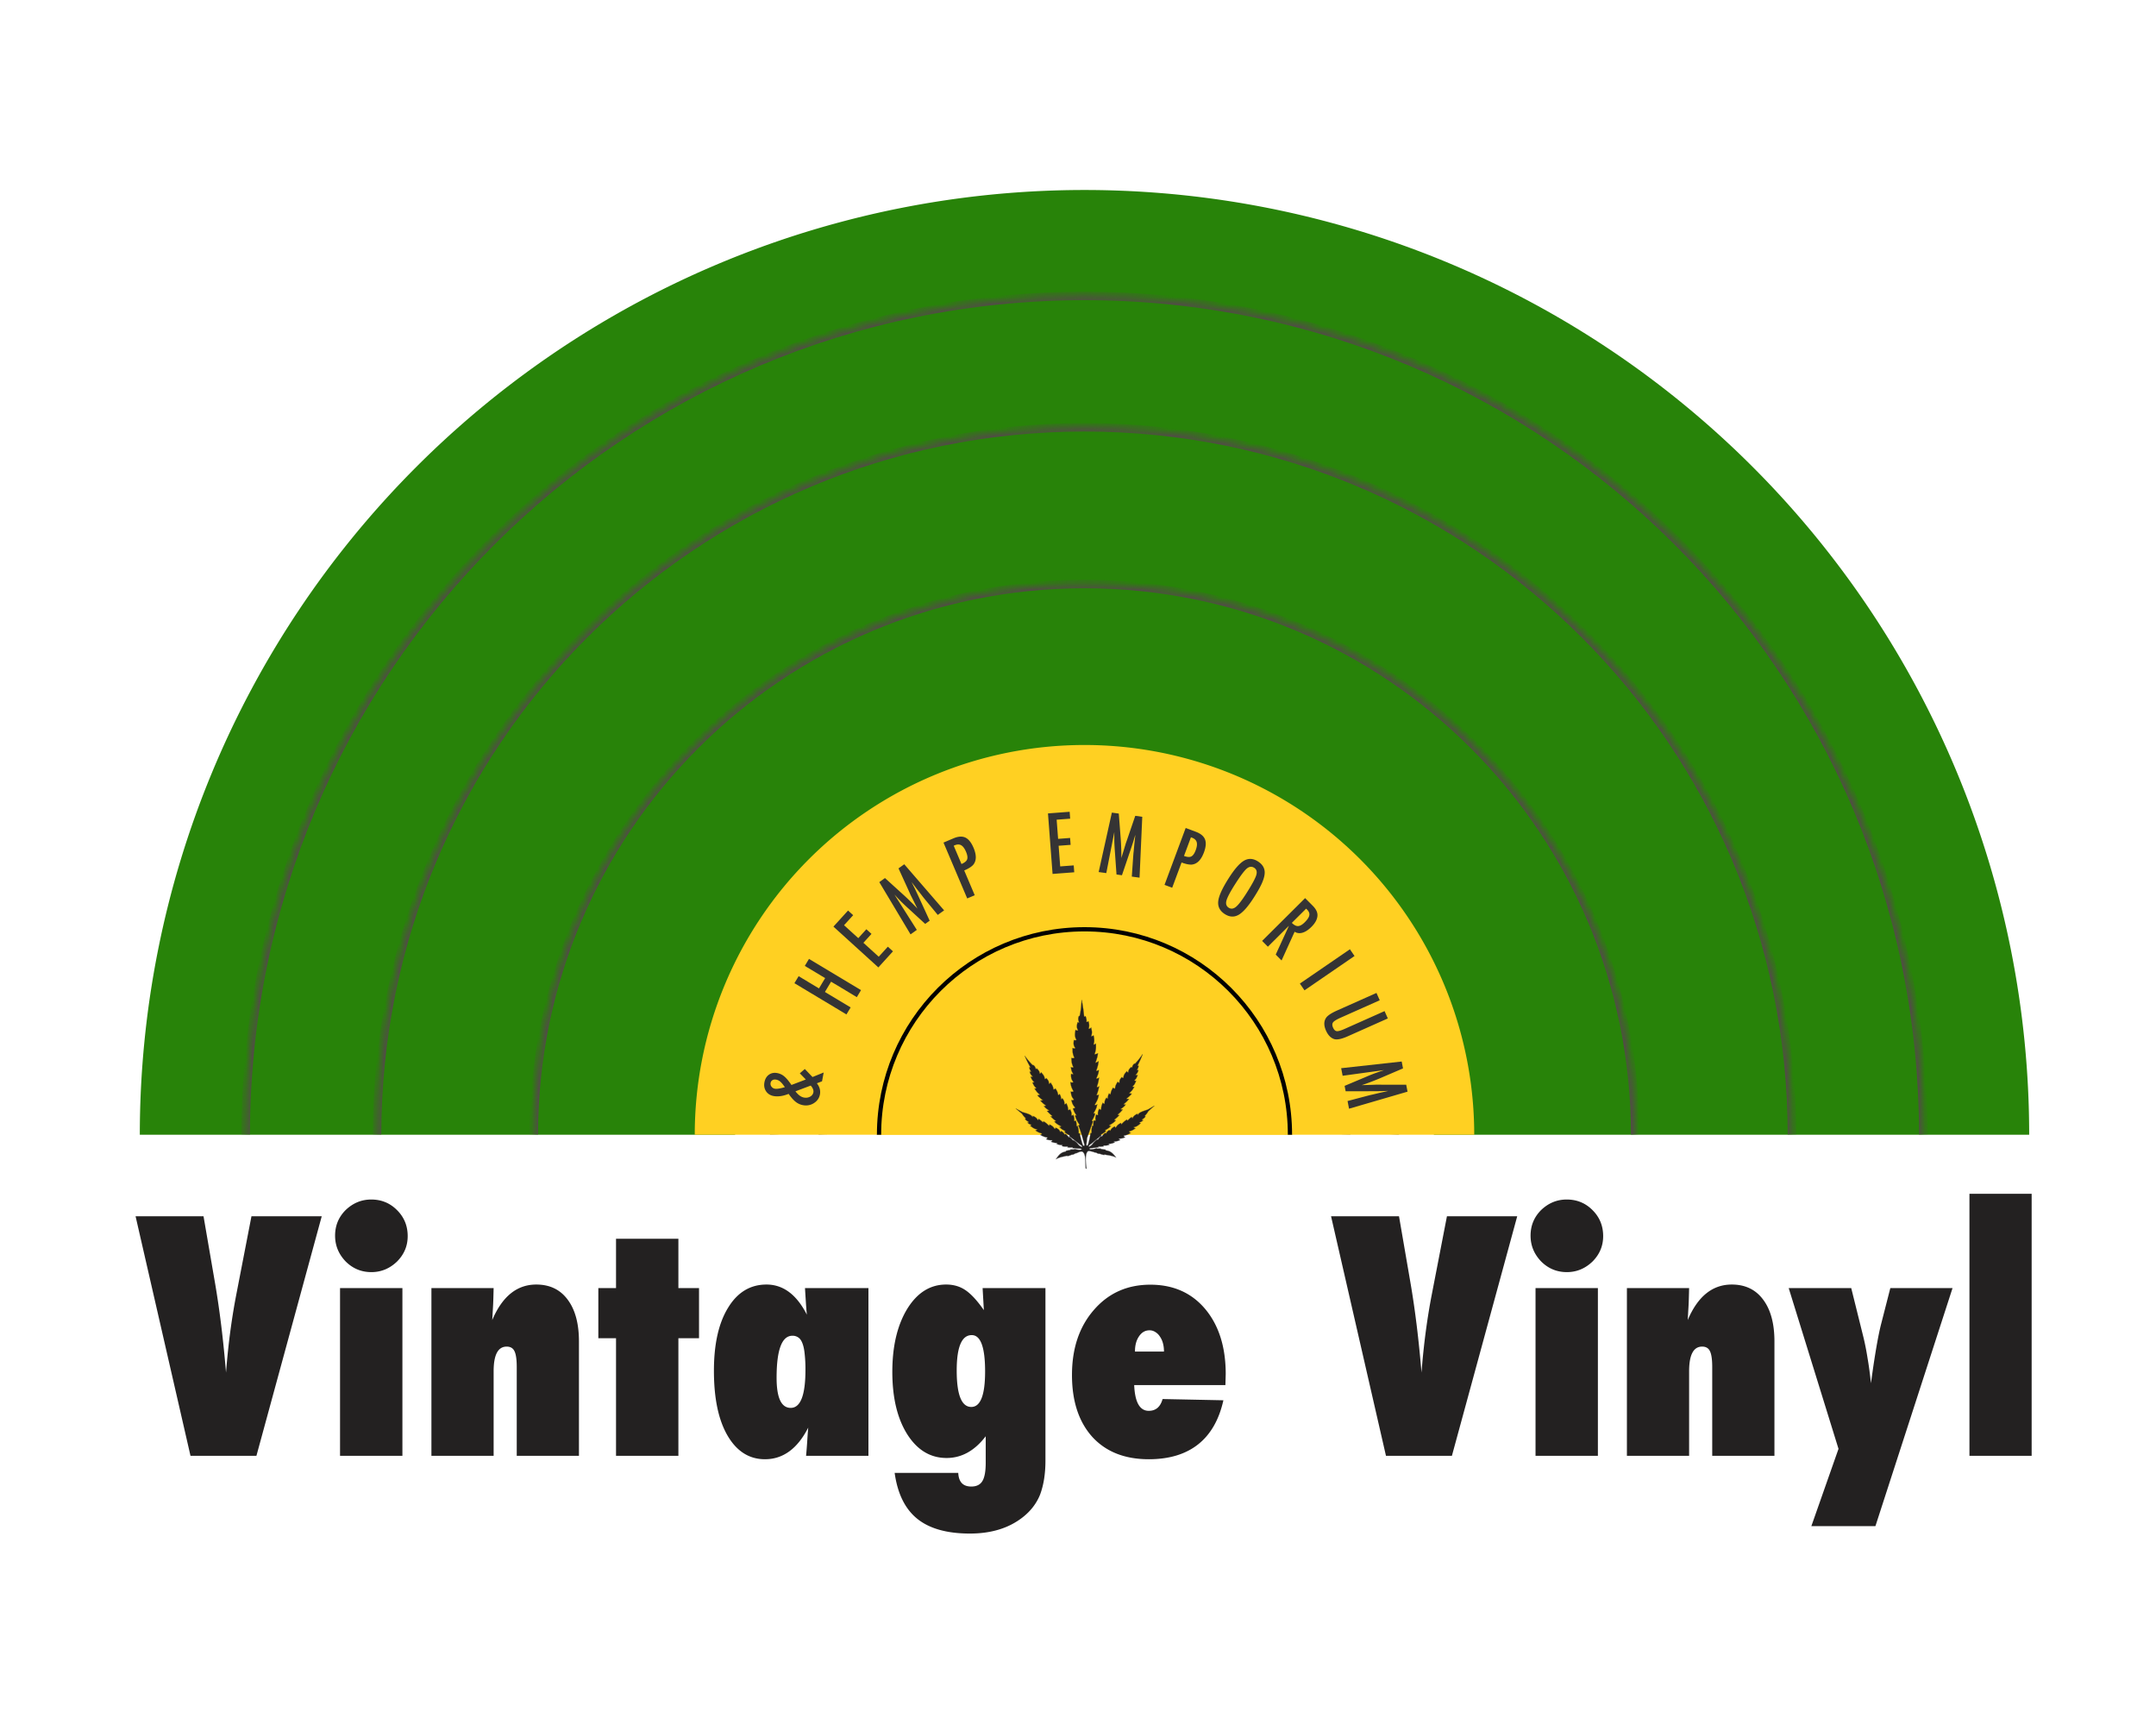 <svg xmlns="http://www.w3.org/2000/svg" width="294" height="236" fill="none"><g clip-path="url(#a)"><path fill="#288309" d="M276.706 154.726a128.814 128.814 0 0 0-37.73-91.09 128.824 128.824 0 0 0-182.18 0 128.82 128.82 0 0 0-37.73 91.09h81.176a47.649 47.649 0 0 1 29.411-44.017 47.653 47.653 0 0 1 51.922 10.328 47.65 47.65 0 0 1 13.954 33.689h81.177z"/><mask id="b" fill="#fff"><path d="M262.264 154.726c0 63.17-51.209 114.379-114.378 114.379-63.17 0-114.38-51.209-114.38-114.379s51.21-114.379 114.38-114.379c63.169 0 114.378 51.21 114.378 114.379zm-156.681 0c0 23.363 18.94 42.303 42.303 42.303 23.363 0 42.302-18.94 42.302-42.303 0-23.363-18.939-42.302-42.302-42.302s-42.303 18.939-42.303 42.302z"/></mask><path stroke="#544949" stroke-width="1.155" d="M262.264 154.726c0 63.17-51.209 114.379-114.378 114.379-63.17 0-114.38-51.209-114.38-114.379s51.21-114.379 114.38-114.379c63.169 0 114.378 51.21 114.378 114.379zm-156.681 0c0 23.363 18.94 42.303 42.303 42.303 23.363 0 42.302-18.94 42.302-42.303 0-23.363-18.939-42.302-42.302-42.302s-42.303 18.939-42.303 42.302z" mask="url(#b)"/><mask id="c" fill="#fff"><path d="M244.357 154.726c0 53.28-43.192 96.471-96.471 96.471-53.28 0-96.471-43.191-96.471-96.471 0-53.279 43.191-96.47 96.471-96.47 53.279 0 96.471 43.191 96.471 96.47zm-132.151 0c0 19.705 15.975 35.679 35.68 35.679s35.679-15.974 35.679-35.679c0-19.705-15.974-35.679-35.679-35.679-19.705 0-35.68 15.974-35.68 35.679z"/></mask><path stroke="#544949" stroke-width="1.155" d="M244.357 154.726c0 53.28-43.192 96.471-96.471 96.471-53.28 0-96.471-43.191-96.471-96.471 0-53.279 43.191-96.47 96.471-96.47 53.279 0 96.471 43.191 96.471 96.47zm-132.151 0c0 19.705 15.975 35.679 35.68 35.679s35.679-15.974 35.679-35.679c0-19.705-15.974-35.679-35.679-35.679-19.705 0-35.68 15.974-35.68 35.679z" mask="url(#c)"/><mask id="d" fill="#fff"><path d="M222.983 154.726c0 41.475-33.622 75.098-75.097 75.098-41.475 0-75.097-33.623-75.097-75.098s33.622-75.097 75.097-75.097c41.475 0 75.097 33.622 75.097 75.097zm-102.872 0c0 15.34 12.435 27.775 27.775 27.775 15.339 0 27.774-12.435 27.774-27.775 0-15.339-12.435-27.774-27.774-27.774-15.34 0-27.775 12.435-27.775 27.774z"/></mask><path stroke="#544949" stroke-width="1.155" d="M222.983 154.726c0 41.475-33.622 75.098-75.097 75.098-41.475 0-75.097-33.623-75.097-75.098s33.622-75.097 75.097-75.097c41.475 0 75.097 33.622 75.097 75.097zm-102.872 0c0 15.34 12.435 27.775 27.775 27.775 15.339 0 27.774-12.435 27.774-27.775 0-15.339-12.435-27.774-27.774-27.774-15.34 0-27.775 12.435-27.775 27.774z" mask="url(#d)"/><path fill="#FFD022" d="M201.031 154.726a53.142 53.142 0 0 0-53.145-53.145 53.146 53.146 0 0 0-53.146 53.145h106.291z"/><circle cx="147.886" cy="154.726" r="28.017" fill="#FFD022" stroke="#000" stroke-width=".578"/><path fill="#353434" d="m109.065 146.35.683-.592 1.049 1.095 1.522-.615-.224 1.201-.704.266c.378.485.518.993.419 1.523-.092.496-.366.89-.82 1.183a2.03 2.03 0 0 1-1.497.277 2.238 2.238 0 0 1-.985-.446c-.295-.229-.618-.593-.969-1.091-.769.307-1.454.405-2.055.293-.446-.083-.787-.3-1.024-.649-.232-.352-.305-.759-.22-1.219.087-.463.29-.809.608-1.037.323-.23.701-.305 1.133-.225.368.069.686.218.952.445.133.109.283.26.45.455.164.194.344.435.541.722l1.96-.746-.819-.84zm-2.036 1.883c-.13-.181-.245-.333-.345-.457a2.525 2.525 0 0 0-.278-.292 1.165 1.165 0 0 0-.565-.274c-.2-.038-.368-.014-.504.069a.54.54 0 0 0-.257.383.62.62 0 0 0 .125.503.707.707 0 0 0 .454.281c.271.051.727-.021 1.37-.213zm1.442.569c.374.491.757.773 1.151.847.316.059.598.019.845-.121.252-.138.401-.334.448-.587.052-.281-.068-.588-.362-.923l-2.082.784zm-.141-14.743.574-.956 2.775 1.666.841-1.402-2.775-1.665.573-.956 7.095 4.258-.573.956-3.511-2.107-.841 1.401 3.511 2.107-.574.956-7.095-4.258zm5.321-7.714 1.993-2.194.698.635-1.243 1.368 1.94 1.762 1.102-1.213.699.634-1.103 1.214 2.09 1.899 1.244-1.369.698.634-1.993 2.194-6.125-5.564zm6.254-6.066.775-.555 2.558 2.321c.318.291.63.588.936.892.306.3.619.62.939.963l-.068-.123a.5.5 0 0 1-.035-.067l-.426-.862-.411-.813-.246-.556-1.403-3.075.784-.561 5.435 6.286-.867.62-1.787-2.174a20.239 20.239 0 0 0-.233-.288 9.675 9.675 0 0 1-.154-.206l-.685-.874-.614-.813c-.004-.006-.014-.016-.029-.032a1.383 1.383 0 0 0-.061-.075l.075.151c.091.176.169.331.234.465.068.132.124.243.167.335l.327.696.122.262 1.535 3.343-.61.436-2.347-2.156a26.938 26.938 0 0 1-.923-.875 37.755 37.755 0 0 1-.929-.976l3.057 4.824-.854.612-4.262-7.125zm8.754-5.393 1.352-.574c.651-.276 1.194-.313 1.63-.11.437.207.808.67 1.114 1.39.43 1.013.41 1.794-.059 2.343-.242.262-.646.513-1.212.753l1.435 3.379-1.026.436-3.234-7.617zm2.452 2.924c.425-.18.681-.39.77-.63.09-.244.041-.588-.147-1.032-.193-.454-.413-.752-.66-.896-.248-.143-.541-.143-.879.001l-.143.061 1.059 2.496zm11.795-6.9 2.955-.224.071.94-1.844.14.199 2.613 1.635-.124.071.941-1.635.124.214 2.816 1.844-.14.071.941-2.955.224-.626-8.251zm8.711-.11.945.13.264 3.444c.031.43.053.86.066 1.291.017.428.024.876.021 1.344l.035-.135a.442.442 0 0 1 .021-.073l.282-.919.261-.873.203-.573 1.093-3.198.956.131-.371 8.301-1.056-.145.195-2.807c.013-.143.022-.266.029-.37a9.79 9.79 0 0 1 .03-.255l.103-1.106.112-1.012.001-.043c.003-.025.006-.057.007-.097l-.049.161c-.055.191-.105.357-.149.499-.041.142-.078.262-.109.358l-.241.73-.091.274-1.182 3.484-.743-.102-.224-3.179a27.712 27.712 0 0 1-.069-1.27c-.009-.43-.011-.879-.004-1.347l-1.094 5.605-1.041-.143 1.799-8.105zm10.066 2.098 1.376.511c.664.247 1.083.594 1.26 1.041.176.45.127 1.042-.145 1.775-.384 1.032-.935 1.585-1.653 1.661-.356.024-.822-.071-1.398-.285l-1.279 3.441-1.045-.389 2.884-7.755zm-.227 3.809c.432.161.762.184.991.071.233-.115.434-.399.602-.851.172-.462.218-.83.137-1.104-.081-.274-.294-.475-.639-.604l-.146-.054-.945 2.542zm9.526 5.671c-.787 1.231-1.482 2.019-2.087 2.362-.605.343-1.229.308-1.874-.103-.677-.433-.977-1.016-.898-1.75.074-.72.555-1.776 1.443-3.167.792-1.241 1.488-2.032 2.088-2.374.605-.343 1.234-.306 1.887.111.585.373.89.851.918 1.432.015.387-.092.854-.323 1.402-.208.512-.593 1.207-1.154 2.087zm-1.048-.53c.77-1.207 1.228-2.043 1.371-2.507.145-.466.051-.807-.283-1.02-.335-.213-.674-.173-1.018.12-.343.298-.868 1.001-1.575 2.109-.652 1.021-1.047 1.766-1.184 2.233-.121.449-.02.776.302.981.316.202.644.166.985-.108.338-.272.806-.874 1.402-1.808zm8.038.61 1.036 1.041c.428.43.645.853.649 1.267-.002.53-.276 1.068-.823 1.612-.42.419-.829.684-1.226.797-.392.112-.748.069-1.068-.132l-1.78 3.918-.797-.802 1.802-3.932-2.872 2.857-.786-.79 5.865-5.836zm-1.812 3.375c.305.307.591.453.859.438.268-.014.57-.189.907-.524.182-.182.324-.35.426-.507.104-.154.167-.3.19-.439a.696.696 0 0 0-.04-.398 1.15 1.15 0 0 0-.261-.376l-.132-.133-1.949 1.939zm7.919 3.599.63.92-6.824 4.68-.63-.92 6.824-4.68zm3.621 5.956.445.999-5.341 2.38c-.545.243-.885.453-1.021.631-.134.182-.135.421-.003.718s.298.457.497.482c.203.027.55-.069 1.039-.287l5.488-2.446.445.999-5.488 2.446c-.822.366-1.434.488-1.837.367-.463-.154-.832-.539-1.107-1.156-.303-.678-.304-1.251-.003-1.717.204-.322.72-.667 1.545-1.035l5.341-2.381zm3.439 9.351.182.937-3.175 1.36a31.93 31.93 0 0 1-1.201.479c-.4.154-.821.305-1.266.453l.14-.011a.583.583 0 0 1 .076-.003l.961-.029.91-.035.607.008 3.381.003.184.947-7.978 2.326-.203-1.047 2.721-.72c.139-.034.258-.065.358-.091.102-.024.185-.042.252-.055l1.08-.259.994-.22a.398.398 0 0 0 .041-.014c.025-.005.056-.013.094-.024l-.168.006c-.199.009-.372.016-.521.019-.148.007-.272.011-.374.013l-.768.007-.289.002-3.679.005-.143-.736 2.937-1.237c.386-.166.779-.325 1.18-.475.404-.148.829-.294 1.274-.439l-5.659.772-.201-1.031 8.253-.911z"/></g><path fill="#232121" fill-rule="evenodd" d="m139.721 143.965.024-.012.191.243c.255.326.484.619.899 1.028l.054-.038.008.006a.812.812 0 0 1 .231.224c.054.084.094.186.131.329a.249.249 0 0 0 .077-.088l.008-.014.013.011c.169.14.273.251.339.364a.901.901 0 0 1 .109.355.339.339 0 0 0 .096-.067.192.192 0 0 0 .045-.107l.005-.028.021.023c.152.164.272.293.358.433.085.136.137.282.157.48a.358.358 0 0 0 .104-.036.21.21 0 0 0 .08-.082l.01-.017.013.015.028.032c.102.119.186.217.243.322.06.112.09.233.081.398a.129.129 0 0 0 .093-.021.46.46 0 0 0 .103-.116l.012-.016.012.016c.27.378.36.583.417.927a.35.35 0 0 0 .122-.04.487.487 0 0 0 .106-.094l.012-.014.011.015c.227.343.322.54.375.888a.197.197 0 0 0 .084-.032.363.363 0 0 0 .087-.1l.013-.02.012.021c.08.144.129.255.16.366.03.105.043.209.049.338a.19.19 0 0 0 .072-.041.272.272 0 0 0 .055-.086l.009-.021.015.018c.129.157.206.282.251.411.044.125.057.253.058.414a.252.252 0 0 0 .119-.041.363.363 0 0 0 .092-.105l.013-.019.011.02c.198.369.24.577.278.939a.347.347 0 0 0 .118-.028.24.24 0 0 0 .094-.092l.013-.02.012.021c.098.184.159.324.19.456.032.128.035.249.021.395a.229.229 0 0 0 .113-.015.229.229 0 0 0 .083-.082l.014-.021.01.023c.074.161.117.289.137.42.019.127.017.256.005.419a.3.3 0 0 0 .113 0 .2.2 0 0 0 .085-.05l.017-.015.006.021c.087.298.113.47.112.763l.12-.062.004.016c.117.396.178.622.155 1.017a.435.435 0 0 0 .135-.002l.015-.002.002.013c.104.621.208.967.402 1.583.04.045.072.078.099.099a.16.16 0 0 0 .034.022c.01.004.016.005.021.004.008-.002.019-.011.027-.041a.527.527 0 0 0 .015-.129h.028a.608.608 0 0 1-.016.136c-.008.03-.023.054-.049.059a.074.074 0 0 1-.038-.006.196.196 0 0 1-.041-.026.919.919 0 0 1-.103-.104l-.002-.002-.001-.002c-.194-.614-.297-.961-.402-1.577a.46.46 0 0 1-.143-.002l-.013-.001.001-.012c.025-.393-.034-.615-.148-1.004l-.13.066v-.022a2.28 2.28 0 0 0-.105-.757.197.197 0 0 1-.08.041.354.354 0 0 1-.138-.001l-.012-.002.001-.011a1.758 1.758 0 0 0-.004-.426 1.514 1.514 0 0 0-.124-.391.228.228 0 0 1-.079.071.269.269 0 0 1-.142.017l-.014-.001.001-.013c.016-.15.012-.272-.019-.4a1.875 1.875 0 0 0-.177-.43.25.25 0 0 1-.092.082.42.42 0 0 1-.142.032l-.014.002-.001-.013c-.038-.361-.077-.566-.266-.922a.345.345 0 0 1-.085.092.294.294 0 0 1-.148.047l-.016.002v-.014c0-.168-.012-.296-.056-.421a1.287 1.287 0 0 0-.233-.386.237.237 0 0 1-.051.073.254.254 0 0 1-.101.055l-.017.005-.001-.017a1.51 1.51 0 0 0-.048-.351 1.608 1.608 0 0 0-.148-.34.329.329 0 0 1-.081.087.246.246 0 0 1-.11.04l-.014.002-.002-.013c-.051-.347-.142-.54-.364-.876a.427.427 0 0 1-.1.085.38.38 0 0 1-.147.047l-.013.002-.002-.013c-.056-.342-.141-.544-.404-.913a.448.448 0 0 1-.099.106.164.164 0 0 1-.126.024l-.012-.002v-.012a.698.698 0 0 0-.077-.397c-.056-.102-.138-.198-.24-.318l-.015-.017a.22.22 0 0 1-.079.076.437.437 0 0 1-.128.042l-.016.004-.001-.015a1.046 1.046 0 0 0-.155-.485 2.744 2.744 0 0 0-.338-.409.191.191 0 0 1-.046.092.386.386 0 0 1-.122.082l-.019.009-.002-.018a.883.883 0 0 0-.108-.365 1.367 1.367 0 0 0-.32-.347.234.234 0 0 1-.094.094l-.016.009-.004-.017a1.138 1.138 0 0 0-.133-.34.77.77 0 0 0-.215-.21l-.058.039-.008-.008a9.424 9.424 0 0 1-.909-1.039h-.001l-.128-.164c.237.56.415.9.727 1.483l.007.014-.016.004a.3.3 0 0 1-.138.005c.039.152.073.251.109.326a.926.926 0 0 0 .134.199l.005.006-.004.007a.078.078 0 0 1-.024.03.117.117 0 0 1-.041.016.472.472 0 0 1-.123.002c.055.17.108.284.171.377.064.096.139.171.237.265l.015.014-.02.007a.47.47 0 0 1-.153.032.295.295 0 0 1-.107-.021c.078.22.145.353.217.455.063.09.13.156.211.236l.046.045.013.014-.018.007a.481.481 0 0 1-.113.034.327.327 0 0 1-.107-.003c.084.218.157.358.236.468.08.114.167.196.281.299l.013.013-.017.008a.382.382 0 0 1-.115.039.332.332 0 0 1-.115-.006c.237.415.403.577.706.829l.016.013-.019.008a.889.889 0 0 1-.315.076c.161.206.35.366.735.671l.021.017-.026.005a1.414 1.414 0 0 1-.324.026c.231.278.409.426.733.682l.014.012-.016.009a.386.386 0 0 1-.123.046.658.658 0 0 1-.123.007c.164.233.346.355.655.563l.039.026-.016.01a.34.34 0 0 1-.123.056.52.52 0 0 1-.133.011c.26.293.414.435.689.656l.004.003v.005a.063.063 0 0 1-.015.051.09.09 0 0 1-.051.024.642.642 0 0 1-.137.004c.222.224.363.358.699.604l.012.008-.01.01a.221.221 0 0 1-.082.054.556.556 0 0 1-.11.024c.283.303.476.407.747.555l.165.09.015.008-.012.012a.273.273 0 0 1-.118.075.23.23 0 0 1-.105.002c.238.261.411.353.657.485l.133.071.01.006-.004.01a.134.134 0 0 1-.042.06.19.19 0 0 1-.07.031c.223.209.362.285.557.39l.12.066.007.004v.008a.102.102 0 0 1-.019.062.114.114 0 0 1-.04.03l1.445 1.126c.142.093.232.16.281.218.025.029.04.057.047.084a.147.147 0 0 1-.004.083l-.004.015-.015-.007a1.477 1.477 0 0 1-.294-.153 1.246 1.246 0 0 1-.198-.183v-.001a2.425 2.425 0 0 0-.681-.616.23.23 0 0 1-.027.031c-.009.009-.02.016-.034.014h-.006l-.004-.005a2.397 2.397 0 0 0-.473-.487l-.072.093-.011-.016c-.18-.25-.29-.368-.5-.482a.069.069 0 0 1-.008.037.18.18 0 0 1-.041.05l-.013.013-.009-.015a1.47 1.47 0 0 0-.197-.266c-.068-.07-.15-.13-.27-.196a.21.21 0 0 1-.035.065.133.133 0 0 1-.081.044l-.011.003-.005-.01a1.068 1.068 0 0 0-.234-.331 1.38 1.38 0 0 0-.396-.232.32.32 0 0 1-.03.1.186.186 0 0 1-.071.071l-.012.008-.008-.011a1.643 1.643 0 0 0-.283-.345 1.63 1.63 0 0 0-.431-.258l-.003.014a1.189 1.189 0 0 1-.02.103.152.152 0 0 1-.015.04.049.049 0 0 1-.012.013.028.028 0 0 1-.02.003l-.004-.001-.003-.003a2.841 2.841 0 0 0-.744-.602.197.197 0 0 1-.071.129l-.01.009-.009-.009-.023-.021c-.191-.178-.305-.285-.551-.437a.217.217 0 0 1-.015.097.17.17 0 0 1-.061.067l-.012.01-.009-.013a1.223 1.223 0 0 0-.275-.34 1.525 1.525 0 0 0-.406-.223.203.203 0 0 1-.007.068.248.248 0 0 1-.039.073l-.015.021-.01-.024c-.055-.14-.177-.246-.392-.346-.216-.1-.524-.193-.948-.312h-.002l-.829-.444c.184.159.345.294.546.461l.001.001.214.178.001.002.001.001c.167.252.277.392.513.638l.007.007-.004.008a.145.145 0 0 1-.04.048.317.317 0 0 1-.049.028c.135.169.239.236.375.324l.127.083.012.008-.01.011c-.043.045-.092.059-.165.075.044.041.084.074.121.102.115.083.213.116.353.162a.425.425 0 0 0 .033.011l.015.005-.007.013a.21.21 0 0 1-.068.076.41.41 0 0 1-.086.038c.224.187.39.301.534.371.146.072.268.099.402.111l.022.002-.012.018a.314.314 0 0 1-.1.099.652.652 0 0 1-.12.052c.307.215.496.303.852.393l.014.003-.004.013a.25.25 0 0 1-.089.133.49.49 0 0 1-.117.058c.364.211.575.279.947.356l.013.003-.003.013a.258.258 0 0 1-.063.122.47.47 0 0 1-.103.078c.124.058.229.097.348.12.127.024.27.031.472.022h.018l-.004.016a.256.256 0 0 1-.059.12.471.471 0 0 1-.105.08c.287.109.467.158.846.168l.028.001-.017.02a.396.396 0 0 1-.109.094c.121.058.223.099.339.125.122.028.261.04.455.042h.018l-.005.016a.263.263 0 0 1-.073.119c.264.081.428.077.677.072h.001a2.59 2.59 0 0 1 .091-.002h.009l.004.007c.013.023.015.043.008.063a.169.169 0 0 1-.022.035c.27.031.426.03.695-.003l.016-.001v.014a.089.089 0 0 1-.016.054.138.138 0 0 1-.023.026c.402.048.644.069 1.097.087h.004a.56.56 0 0 1 .105.045.136.136 0 0 1 .028.021.035.035 0 0 1 .01.027.04.04 0 0 1-.013.025.134.134 0 0 1-.029.02.64.64 0 0 1-.101.04l-.002.001h-.002a2.53 2.53 0 0 1-.831-.11l.012.059h-.548l-.013.061-.624.128v.09l-.011.002c-.27.049-.478.116-.682.266-.196.146-.39.371-.632.737.417-.209.74-.28 1.095-.357.129-.028.263-.058.407-.095l.012-.003.028.064c.259-.063.4-.114.639-.226l.02-.01v.054c.186-.062.29-.109.45-.235l.014-.01.029.054c.231-.106.4-.179.535-.218a.606.606 0 0 1 .34-.02h.002l.002.002c.26.177.354.485.392.875.02.195.025.412.031.645l.001.038c.004.22.01.454.026.698l.107.069.027.017-.016.021-.144-.093-.001-.006c-.017-.247-.022-.483-.027-.705l-.001-.038a8.781 8.781 0 0 0-.03-.644c-.039-.388-.132-.685-.38-.855a.575.575 0 0 0-.32.02c-.136.04-.307.113-.544.223l-.012.005-.026-.048c-.162.125-.27.171-.464.235l-.019.006v-.048a2.916 2.916 0 0 1-.636.222l-.012.003-.028-.064a10.31 10.31 0 0 1-.398.092c-.367.08-.696.152-1.131.377l-.046.024.027-.041c.255-.391.458-.63.666-.785.205-.152.415-.22.682-.269v-.089l.628-.129.014-.066h.537l-.015-.07.023.006c.329.092.513.121.842.115a.735.735 0 0 0 .094-.037.133.133 0 0 0 .022-.015c.005-.005.006-.008.006-.01s0-.004-.004-.009a.11.11 0 0 0-.021-.016.613.613 0 0 0-.098-.041c-.462-.017-.706-.04-1.125-.09l-.03-.003.022-.019a.213.213 0 0 0 .04-.039.059.059 0 0 0 .01-.026 2.598 2.598 0 0 1-.71-.002l-.025-.003.016-.018a.184.184 0 0 0 .033-.046.05.05 0 0 0-.003-.035l-.083.001c-.255.006-.426.01-.706-.079l-.02-.006.014-.015a.284.284 0 0 0 .075-.107 2.052 2.052 0 0 1-.443-.042 1.602 1.602 0 0 1-.366-.138l-.021-.01.02-.012a.41.41 0 0 0 .105-.08 2.212 2.212 0 0 1-.854-.179l-.025-.01.023-.013a.467.467 0 0 0 .121-.087.214.214 0 0 0 .05-.093c-.193.007-.335 0-.46-.024a1.58 1.58 0 0 1-.378-.132l-.021-.01.02-.012a.493.493 0 0 0 .118-.086.22.22 0 0 0 .054-.099 2.709 2.709 0 0 1-.965-.37l-.022-.013.031-.012c.055-.021.096-.036.129-.06a.226.226 0 0 0 .075-.109 2.236 2.236 0 0 1-.868-.408l-.02-.014.024-.008a.69.69 0 0 0 .138-.058.271.271 0 0 0 .079-.073 1.105 1.105 0 0 1-.39-.112 2.872 2.872 0 0 1-.555-.389l-.017-.014.022-.007a.464.464 0 0 0 .1-.043.166.166 0 0 0 .051-.054l-.018-.006a1.159 1.159 0 0 1-.36-.166 1.354 1.354 0 0 1-.141-.12l-.016-.016.026-.006c.079-.018.123-.028.161-.062a4.079 4.079 0 0 0-.112-.073 1.329 1.329 0 0 1-.394-.344l-.009-.012.015-.007a.298.298 0 0 0 .058-.031.124.124 0 0 0 .028-.032 3.897 3.897 0 0 1-.509-.634l-.213-.178c-.232-.194-.412-.344-.634-.538l.017-.02.93.498c.424.118.733.212.951.314.207.095.333.198.396.336a.164.164 0 0 0 .025-.124l-.002-.022.022.008c.191.076.325.147.434.236.106.087.187.191.274.333a.149.149 0 0 0 .04-.048.234.234 0 0 0 .011-.111l-.001-.026.023.014a3.07 3.07 0 0 1 .591.467.175.175 0 0 0 .035-.046.232.232 0 0 0 .02-.079l.003-.02.018.011c.338.194.502.334.762.61l.001-.001a.116.116 0 0 0 .012-.033 1.09 1.09 0 0 0 .02-.1l.005-.032.003-.017.017.008c.208.09.346.173.456.27.107.094.187.2.279.337a.15.15 0 0 0 .05-.054.338.338 0 0 0 .03-.108l.002-.017.017.007c.192.08.322.154.421.244.098.088.165.191.235.328a.1.1 0 0 0 .055-.031.247.247 0 0 0 .036-.073l.005-.015.015.008c.13.07.218.134.292.209.07.071.126.151.19.255a.118.118 0 0 0 .024-.031c.006-.012.008-.026.002-.047l-.008-.029.028.015c.227.118.342.237.523.487l.067-.086.011.01c.225.188.339.297.484.494a.226.226 0 0 0 .038-.044l.008-.011.011.008c.34.222.488.362.699.63.066.073.122.128.193.178.069.049.152.093.273.145a.132.132 0 0 0 0-.056.189.189 0 0 0-.042-.074 1.36 1.36 0 0 0-.276-.213l-1.479-1.153.021-.009c.025-.01.039-.019.047-.03.008-.009.012-.021.013-.041l-.112-.061c-.2-.109-.344-.187-.579-.41l-.017-.016.024-.006a.206.206 0 0 0 .081-.032.096.096 0 0 0 .03-.04l-.122-.065c-.257-.137-.437-.233-.692-.521l-.028-.031.042.011a.265.265 0 0 0 .131.008.224.224 0 0 0 .094-.057 4.894 4.894 0 0 0-.15-.082c-.277-.15-.476-.258-.771-.578l-.017-.018.026-.003a.574.574 0 0 0 .128-.026.183.183 0 0 0 .062-.037c-.34-.25-.48-.385-.713-.62l-.023-.023.035.002c.072.002.127.004.162-.003a.072.072 0 0 0 .036-.015.042.042 0 0 0 .009-.028 4.873 4.873 0 0 1-.707-.676l-.019-.022.031.001c.068.002.115 0 .156-.01a.304.304 0 0 0 .097-.042l-.009-.006c-.317-.212-.504-.338-.674-.588l-.014-.021.026.001c.06.002.104.001.143-.006a.352.352 0 0 0 .097-.034c-.323-.256-.501-.406-.738-.695l-.017-.02h.028c.151-.001.233-.004.317-.02-.382-.303-.569-.464-.732-.677l-.014-.018.024-.002a.912.912 0 0 0 .31-.068 2.579 2.579 0 0 1-.711-.848l-.014-.026.03.008a.355.355 0 0 0 .134.012.298.298 0 0 0 .089-.029 1.847 1.847 0 0 1-.271-.291 2.225 2.225 0 0 1-.247-.495l-.008-.022.024.005a.36.36 0 0 0 .122.008.389.389 0 0 0 .088-.026l-.032-.031c-.081-.08-.15-.148-.214-.24a1.896 1.896 0 0 1-.23-.488l-.01-.028.029.012a.295.295 0 0 0 .247.007 1.56 1.56 0 0 1-.226-.256 1.544 1.544 0 0 1-.18-.401l-.005-.018.02.002a.581.581 0 0 0 .135 0 .072.072 0 0 0 .029-.012.033.033 0 0 0 .013-.013.945.945 0 0 1-.131-.198 1.818 1.818 0 0 1-.116-.351l-.006-.021.023.006a.308.308 0 0 0 .073.011.305.305 0 0 0 .056-.007c-.323-.605-.503-.949-.758-1.562z" clip-rule="evenodd"/><path fill="#232121" fill-rule="evenodd" d="m155.833 143.737-.024-.011-.183.248a9.193 9.193 0 0 1-.863 1.054l-.057-.035-.008.006a.795.795 0 0 0-.223.231 1.07 1.07 0 0 0-.118.331.261.261 0 0 1-.083-.084l-.009-.013-.012.011c-.165.145-.265.259-.327.374a.855.855 0 0 0-.092.355.333.333 0 0 1-.102-.062.187.187 0 0 1-.052-.103l-.006-.027-.019.022c-.147.169-.263.302-.344.443a1.041 1.041 0 0 0-.136.481.415.415 0 0 1-.108-.03.225.225 0 0 1-.086-.079l-.011-.015-.012.015a.75.75 0 0 1-.026.033 1.94 1.94 0 0 0-.231.328.684.684 0 0 0-.063.396.135.135 0 0 1-.096-.016.467.467 0 0 1-.111-.11l-.012-.015-.011.016c-.13.194-.215.343-.272.488a1.648 1.648 0 0 0-.106.445.376.376 0 0 1-.128-.035.455.455 0 0 1-.112-.088l-.013-.012-.009.015c-.215.348-.302.546-.338.892a.234.234 0 0 1-.088-.028.364.364 0 0 1-.094-.095l-.013-.018-.011.02a1.648 1.648 0 0 0-.145.368 1.415 1.415 0 0 0-.032.336.213.213 0 0 1-.077-.038.268.268 0 0 1-.06-.082l-.01-.019-.014.017a1.345 1.345 0 0 0-.235.417 1.19 1.19 0 0 0-.038.411.277.277 0 0 1-.124-.035.368.368 0 0 1-.098-.099l-.014-.019-.01.021c-.183.372-.215.579-.236.938a.369.369 0 0 1-.123-.023.242.242 0 0 1-.1-.086l-.014-.019-.01.021a1.88 1.88 0 0 0-.171.458 1.091 1.091 0 0 0-.001.391.238.238 0 0 1-.116-.01.224.224 0 0 1-.089-.078l-.015-.019-.01.022a1.506 1.506 0 0 0-.117.421c-.013.126-.005.253.016.413a.316.316 0 0 1-.116.005.203.203 0 0 1-.089-.045l-.017-.013-.005.02a2.192 2.192 0 0 0-.076.757l-.125-.055-.004.016c-.099.395-.15.62-.106 1.009a.466.466 0 0 1-.139.004l-.014-.001-.001.013c-.075.617-.163.963-.33 1.579a.84.84 0 0 1-.095.102.203.203 0 0 1-.034.023c-.01.005-.017.006-.022.005-.009-.001-.02-.01-.03-.039a.49.49 0 0 1-.021-.127l-.019.002h-.009a.558.558 0 0 0 .023.133c.01.03.026.053.052.056a.063.063 0 0 0 .038-.007c.013-.006.026-.016.041-.027a.92.92 0 0 0 .1-.107l.002-.002v-.003c.167-.614.255-.961.33-1.573a.492.492 0 0 0 .146-.008l.013-.002-.002-.012c-.045-.386.003-.608.1-.997l.137.06-.002-.022a2.173 2.173 0 0 1 .069-.751.225.225 0 0 0 .084.037.38.38 0 0 0 .139-.007l.013-.002-.002-.012a1.708 1.708 0 0 1-.017-.42c.013-.121.046-.241.107-.392a.219.219 0 0 0 .084.067.288.288 0 0 0 .145.011l.014-.002-.002-.013a1.092 1.092 0 0 1-.001-.395 1.83 1.83 0 0 1 .159-.433.26.26 0 0 0 .098.078.435.435 0 0 0 .146.025l.014.001.001-.013c.02-.358.05-.561.224-.921.03.037.057.066.092.087a.317.317 0 0 0 .153.041l.016.001-.001-.015a1.19 1.19 0 0 1 .036-.417c.037-.121.104-.241.218-.392.017.03.034.053.056.071a.245.245 0 0 0 .105.049l.018.005v-.017a1.435 1.435 0 0 1 .031-.348c.024-.103.065-.208.133-.343a.334.334 0 0 0 .088.083.258.258 0 0 0 .114.034l.014.002.001-.013c.035-.344.118-.539.327-.881a.441.441 0 0 0 .106.08.405.405 0 0 0 .151.04l.014.001.002-.013c.02-.173.049-.31.106-.451.055-.139.136-.282.259-.468a.441.441 0 0 0 .106.101c.039.023.08.028.13.018l.012-.002-.002-.012a.661.661 0 0 1 .06-.395c.051-.103.129-.201.228-.324l.014-.017a.245.245 0 0 0 .085.071.474.474 0 0 0 .132.036l.016.003.001-.015a.998.998 0 0 1 .133-.485c.076-.133.184-.259.323-.419a.202.202 0 0 0 .052.09c.03.029.072.051.129.075l.019.008.001-.019a.858.858 0 0 1 .091-.364c.058-.108.153-.217.309-.356a.24.24 0 0 0 .101.088l.016.008.004-.017c.032-.151.067-.255.118-.34a.764.764 0 0 1 .209-.218l.06.036.008-.008c.408-.427.629-.73.874-1.065v-.001l.123-.168c-.213.564-.377.907-.665 1.496l-.007.014.017.004a.345.345 0 0 0 .14-.001c-.032.152-.061.25-.094.326a.937.937 0 0 1-.126.202l-.005.007.004.007c.007.011.015.02.026.027a.11.11 0 0 0 .042.015c.03.004.07.002.126-.004-.047.17-.096.284-.155.379a1.575 1.575 0 0 1-.228.272l-.015.015.021.006a.492.492 0 0 0 .157.025.315.315 0 0 0 .109-.026 1.78 1.78 0 0 1-.199.458c-.06.092-.124.16-.203.243l-.044.046-.013.014.019.007a.495.495 0 0 0 .117.028.356.356 0 0 0 .109-.008c-.075.219-.142.36-.217.472a1.787 1.787 0 0 1-.271.308l-.013.013.018.008a.337.337 0 0 0 .236.022c-.221.42-.381.587-.678.849l-.015.014.02.007a.964.964 0 0 0 .324.061c-.153.209-.338.376-.715.694l-.02.017.027.005c.095.016.178.016.331.011-.221.284-.394.438-.712.704l-.014.013.017.008a.379.379 0 0 0 .128.04.634.634 0 0 0 .125.002c-.154.236-.333.365-.638.583l-.039.028.017.01a.405.405 0 0 0 .264.055c-.249.3-.399.446-.668.676l-.004.004v.005c0 .021.005.037.019.05a.094.094 0 0 0 .052.021.667.667 0 0 0 .14-.002 5.02 5.02 0 0 1-.681.626l-.012.009.011.009a.217.217 0 0 0 .086.05.56.56 0 0 0 .113.019c-.273.31-.464.422-.733.579l-.163.097-.015.009.013.011c.043.037.081.06.124.069a.244.244 0 0 0 .107-.003c-.229.268-.4.366-.645.507l-.132.076-.01.006.005.01a.131.131 0 0 0 .046.058c.018.012.041.02.072.028-.216.215-.354.296-.546.409l-.12.07-.007.004.001.008a.1.1 0 0 0 .022.061c.011.011.024.02.042.027l-1.414 1.175c-.14.097-.228.167-.275.227a.198.198 0 0 0-.044.085.144.144 0 0 0 .008.082l.005.014.014-.007c.131-.059.219-.11.292-.164.072-.055.128-.113.192-.189l.001-.001c.198-.268.337-.411.662-.639a.317.317 0 0 0 .029.031c.01.008.022.014.036.012l.006-.001.003-.005c.136-.2.244-.31.458-.501l.078.088.01-.015c.171-.255.277-.376.485-.498 0 .013.004.025.01.036.01.017.026.031.045.048l.013.011.008-.015c.065-.112.118-.196.187-.27.066-.072.147-.135.267-.205a.198.198 0 0 0 .038.062c.02.021.046.033.085.04l.011.002.004-.01a1.03 1.03 0 0 1 .222-.336c.091-.088.211-.163.392-.247a.32.32 0 0 0 .035.097.194.194 0 0 0 .076.068l.012.006.008-.011c.09-.145.166-.254.27-.352a1.64 1.64 0 0 1 .428-.274l.003.014c.009.04.017.075.025.101a.135.135 0 0 0 .018.038.03.03 0 0 0 .013.012.027.027 0 0 0 .02.002l.004-.001.003-.003a2.82 2.82 0 0 1 .728-.626.219.219 0 0 0 .023.064.206.206 0 0 0 .055.06l.011.008.009-.009a.228.228 0 0 1 .022-.022c.185-.184.296-.295.539-.456a.215.215 0 0 0 .02.096.179.179 0 0 0 .065.063l.014.009.007-.013c.083-.149.16-.256.263-.347.1-.087.225-.159.403-.238 0 .026.003.047.011.067a.233.233 0 0 0 .043.07l.016.02.009-.024c.049-.141.168-.25.382-.358.215-.109.523-.215.95-.35l.001-.001.822-.474a43.44 43.44 0 0 1-.532.478l-.209.187-.002.001-.001.002a3.831 3.831 0 0 1-.49.652l-.006.007.004.007c.012.02.026.034.043.046a.303.303 0 0 0 .051.025 1.296 1.296 0 0 1-.366.336l-.124.088-.012.009.011.01c.045.043.096.054.171.067a1.162 1.162 0 0 1-.118.105c-.112.088-.211.124-.351.176a.45.45 0 0 0-.033.013l-.015.005.008.013a.19.19 0 0 0 .073.071.46.46 0 0 0 .088.035 2.828 2.828 0 0 1-.523.389 1.134 1.134 0 0 1-.405.127l-.022.003.013.017a.321.321 0 0 0 .107.093.675.675 0 0 0 .124.046c-.301.226-.49.321-.847.425l-.014.004.005.013a.254.254 0 0 0 .097.128.509.509 0 0 0 .122.051c-.36.224-.571.3-.946.393l-.014.003.004.013a.266.266 0 0 0 .07.118.479.479 0 0 0 .109.072 1.463 1.463 0 0 1-.349.134c-.127.03-.273.043-.479.043h-.018l.005.016a.24.24 0 0 0 .067.116.456.456 0 0 0 .11.074c-.287.12-.468.176-.854.203l-.028.002.019.02c.041.042.07.062.115.087-.12.063-.221.107-.338.138a2.187 2.187 0 0 1-.462.062l-.018.001.006.016c.017.048.04.075.08.113-.265.092-.432.096-.686.101l-.094.002-.008.001-.004.007c-.012.024-.013.043-.005.062a.125.125 0 0 0 .024.034 2.665 2.665 0 0 1-.708.028l-.016-.001.001.014c0 .022.006.038.018.054a.193.193 0 0 0 .025.024c-.407.064-.653.096-1.113.133h-.002l-.002.001a.61.61 0 0 0-.104.049.11.11 0 0 0-.028.022.038.038 0 0 0-.009.027c.002.01.007.018.015.025a.17.17 0 0 0 .031.018.62.62 0 0 0 .104.035h.005a2.63 2.63 0 0 0 .84-.145l-.01.059.559-.025.017.061.642.098.004.089.012.001c.277.037.492.093.707.233.208.135.416.349.681.698-.435-.188-.768-.243-1.133-.304a11.975 11.975 0 0 1-.42-.075l-.012-.002-.025.064a3.066 3.066 0 0 1-.663-.195l-.02-.008.002.053a1.34 1.34 0 0 1-.471-.212l-.013-.01-.028.055a3.977 3.977 0 0 0-.792-.219.512.512 0 0 0-.049-.007l-.008-.001-.005-.001h-.004l-.002.012.002-.012h-.001c-.131-.007-.23.066-.301.192-.071.125-.116.306-.141.522-.049.432-.015 1.009.065 1.579h.001l.022.124.005.03.028-.004-.028-.153v-.001c-.081-.568-.114-1.143-.065-1.572.025-.215.069-.392.138-.514.068-.121.158-.184.274-.178h.001l.003.001.012.001.049.007a3.882 3.882 0 0 1 .798.223l.012.004.025-.048c.171.116.283.157.484.211l.019.005-.003-.048c.243.097.391.141.66.191l.012.003.025-.065c.146.03.281.052.411.074.378.063.716.119 1.171.322l.047.021-.029-.04c-.28-.374-.498-.601-.718-.744-.217-.141-.434-.199-.708-.236l-.005-.088-.646-.099-.018-.064-.547.024.012-.07-.022.007a2.638 2.638 0 0 1-.852.151.726.726 0 0 1-.098-.033.117.117 0 0 1-.024-.014c-.005-.004-.006-.007-.006-.009 0-.001 0-.004.004-.009a.075.075 0 0 1 .02-.016.593.593 0 0 1 .098-.045c.47-.038.717-.071 1.142-.139l.03-.004-.024-.018a.208.208 0 0 1-.042-.037.058.058 0 0 1-.012-.025c.276.02.438.011.724-.033l.025-.004-.017-.018a.149.149 0 0 1-.036-.043.043.043 0 0 1 .001-.035l.085-.002c.26-.006.433-.01.715-.11l.019-.007-.015-.014a.304.304 0 0 1-.082-.102c.189-.01.327-.028.45-.061.126-.034.235-.083.365-.152l.021-.012-.021-.011a.405.405 0 0 1-.11-.073c.381-.029.563-.089.86-.215l.025-.011-.024-.012a.49.49 0 0 1-.128-.08.22.22 0 0 1-.055-.09c.197-.001.341-.014.467-.043.131-.031.243-.079.378-.147l.022-.012-.022-.011a.501.501 0 0 1-.125-.079.215.215 0 0 1-.059-.095c.377-.094.591-.173.963-.407l.023-.015-.033-.01a.58.58 0 0 1-.134-.054.216.216 0 0 1-.082-.103c.36-.106.552-.205.863-.441l.02-.016-.025-.007a.649.649 0 0 1-.143-.05.287.287 0 0 1-.085-.069c.13-.019.251-.052.392-.127.148-.079.319-.205.546-.408l.017-.015-.023-.007a.467.467 0 0 1-.104-.037.174.174 0 0 1-.055-.05l.018-.007c.14-.052.242-.09.358-.18.043-.033.088-.074.137-.125l.016-.017-.027-.004c-.081-.014-.126-.022-.166-.054a2.29 2.29 0 0 1 .11-.077c.138-.095.247-.17.383-.356l.01-.014-.016-.005a.292.292 0 0 1-.061-.029.11.11 0 0 1-.031-.03c.225-.25.33-.393.486-.647l.209-.186c.226-.201.402-.357.618-.558l-.017-.02-.923.533c-.425.135-.736.242-.952.351-.206.104-.33.211-.387.35a.17.17 0 0 1-.024-.043.202.202 0 0 1-.008-.079l.001-.021-.021.009a1.621 1.621 0 0 0-.431.252c-.103.09-.18.196-.261.34a.134.134 0 0 1-.044-.045.223.223 0 0 1-.017-.109v-.026l-.022.015c-.261.17-.375.284-.566.473a.08.08 0 0 1-.013.013.169.169 0 0 1-.038-.044.225.225 0 0 1-.025-.076l-.004-.019-.017.011a2.832 2.832 0 0 0-.746.636l-.001-.002a.127.127 0 0 1-.014-.032c-.008-.024-.015-.058-.025-.098l-.007-.031-.004-.016-.016.007a1.75 1.75 0 0 0-.451.287c-.104.098-.18.206-.267.346a.15.15 0 0 1-.054-.052.302.302 0 0 1-.036-.105l-.004-.017-.016.008c-.192.087-.32.165-.416.259a1.038 1.038 0 0 0-.223.335.11.11 0 0 1-.058-.03.224.224 0 0 1-.04-.069l-.006-.014-.014.008a1.153 1.153 0 0 0-.287.218 1.347 1.347 0 0 0-.181.26.138.138 0 0 1-.027-.029.062.062 0 0 1-.004-.046l.006-.029-.027.015c-.225.127-.335.249-.507.505l-.073-.082-.011.009a2.51 2.51 0 0 0-.468.51l-.007-.005a.355.355 0 0 1-.034-.037l-.008-.01-.011.007a2.45 2.45 0 0 0-.68.653 1.204 1.204 0 0 1-.188.184c-.067.051-.15.098-.271.155a.129.129 0 0 1-.003-.055.187.187 0 0 1 .039-.075 1.35 1.35 0 0 1 .271-.222l1.448-1.203-.022-.008a.118.118 0 0 1-.05-.027.067.067 0 0 1-.015-.04l.111-.066c.198-.116.341-.199.569-.43l.016-.016-.024-.005a.218.218 0 0 1-.084-.028.1.1 0 0 1-.033-.037l.121-.07c.255-.146.434-.249.679-.544l.027-.033-.043.013a.26.26 0 0 1-.133.013.224.224 0 0 1-.098-.052l.148-.087c.274-.16.471-.276.756-.604l.016-.019-.026-.002a.638.638 0 0 1-.132-.019.187.187 0 0 1-.064-.034c.333-.261.469-.4.694-.643l.023-.024-.036.003a.906.906 0 0 1-.166.005.077.077 0 0 1-.037-.014.042.042 0 0 1-.01-.026c.273-.234.425-.383.685-.699l.019-.023-.031.003a.625.625 0 0 1-.16-.003.34.34 0 0 1-.101-.036l.009-.007c.312-.224.496-.356.657-.61l.013-.021-.026.002a.782.782 0 0 1-.146 0 .396.396 0 0 1-.101-.029c.316-.266.49-.422.717-.718l.016-.021-.028.001a1.81 1.81 0 0 1-.325-.005c.374-.315.556-.482.712-.7l.013-.019-.024-.001a.963.963 0 0 1-.32-.053c.295-.261.456-.433.681-.867l.014-.027-.031.009a.37.37 0 0 1-.136.018.353.353 0 0 1-.092-.025c.104-.101.186-.185.261-.298a2.16 2.16 0 0 0 .227-.5l.007-.022-.024.006a.365.365 0 0 1-.124.013.436.436 0 0 1-.091-.021l.031-.032c.078-.083.145-.153.206-.246.073-.111.138-.254.21-.492l.008-.028-.028.013a.325.325 0 0 1-.126.035.392.392 0 0 1-.126-.018c.089-.09.158-.166.217-.261.063-.101.114-.222.163-.404l.005-.019-.02.003a.555.555 0 0 1-.138.007.085.085 0 0 1-.031-.011.049.049 0 0 1-.013-.012.924.924 0 0 0 .123-.201c.036-.081.067-.187.101-.351l.004-.021-.022.006a.28.28 0 0 1-.132.01c.299-.611.465-.958.693-1.574z" clip-rule="evenodd"/><path fill="#232121" fill-rule="evenodd" d="m147.511 136.328-.027.001c-.013.142-.023.276-.032.407-.041.545-.078 1.037-.242 1.788l-.093-.005-.004.009a.967.967 0 0 0-.092.411c.002.133.037.277.107.468a.384.384 0 0 1-.169-.048l-.015-.006-.005.014c-.087.275-.121.471-.109.644.012.168.067.312.156.482a.524.524 0 0 1-.175-.009.296.296 0 0 1-.14-.091l-.019-.02-.005.028c-.049.291-.087.52-.079.737.009.214.063.416.198.655a.57.57 0 0 1-.158.034.35.35 0 0 1-.161-.039l-.018-.009-.002.019-.007.055a2.337 2.337 0 0 0-.03.531.938.938 0 0 0 .221.508.193.193 0 0 1-.133.044.695.695 0 0 1-.215-.06l-.018-.007-.001.019c-.01.31 0 .539.039.745.038.202.103.382.205.594a.5.5 0 0 1-.381.008l-.018-.005v.017c.004.547.048.835.262 1.267a.317.317 0 0 1-.132.024.54.54 0 0 1-.182-.054l-.022-.01.002.023c.02.218.05.378.101.524.049.142.117.269.213.422a.326.326 0 0 1-.127.004.424.424 0 0 1-.134-.06l-.019-.012-.002.021c-.027.266-.019.461.03.637.047.173.133.327.261.512a.386.386 0 0 1-.18.039.556.556 0 0 1-.191-.056l-.022-.01.002.023c.06.555.175.819.417 1.257a.534.534 0 0 1-.168.053.378.378 0 0 1-.185-.04l-.023-.01.003.022c.03.277.07.476.136.647.066.168.157.308.29.465a.32.32 0 0 1-.151.064.333.333 0 0 1-.164-.036l-.024-.01.004.024c.041.234.093.407.172.568.077.158.181.303.326.481a.413.413 0 0 1-.138.081.3.3 0 0 1-.141.003l-.022-.003.006.02c.134.4.24.611.475.946l-.191.013.005.016c.177.53.282.827.623 1.259a.593.593 0 0 1-.166.096l-.013.005.006.012c.258.545.437 1.188.61 1.812.074.265.146.527.224.777l.013-.004.013-.004a24.46 24.46 0 0 1-.222-.773c-.173-.621-.351-1.262-.607-1.807a.645.645 0 0 0 .17-.102l.01-.008-.008-.01c-.341-.429-.447-.722-.621-1.246l.203-.014-.013-.018a3.09 3.09 0 0 1-.477-.938.323.323 0 0 0 .132-.007.484.484 0 0 0 .158-.095l.009-.008-.008-.009a2.557 2.557 0 0 1-.331-.485 1.984 1.984 0 0 1-.165-.539.347.347 0 0 0 .155.029.38.38 0 0 0 .176-.077l.012-.008-.009-.011a1.554 1.554 0 0 1-.294-.467 2.445 2.445 0 0 1-.133-.619.367.367 0 0 0 .178.033.599.599 0 0 0 .19-.06l.012-.006-.006-.012c-.242-.437-.358-.697-.418-1.237a.581.581 0 0 0 .179.049.439.439 0 0 0 .209-.048l.014-.006-.009-.012a1.678 1.678 0 0 1-.266-.517c-.047-.168-.056-.354-.032-.607a.402.402 0 0 0 .124.052.378.378 0 0 0 .158-.008l.018-.005-.01-.014c-.1-.159-.17-.288-.22-.432a2.091 2.091 0 0 1-.097-.496.549.549 0 0 0 .171.046.368.368 0 0 0 .157-.03l.014-.006-.006-.012c-.215-.43-.261-.713-.266-1.251.072.02.13.031.189.03a.559.559 0 0 0 .206-.048l.013-.006-.006-.011a2.331 2.331 0 0 1-.209-.601 3.422 3.422 0 0 1-.039-.721.685.685 0 0 0 .205.055.225.225 0 0 0 .163-.058l.009-.008-.008-.009a.932.932 0 0 1-.222-.506c-.017-.155.004-.32.03-.526v-.005l.004-.031a.366.366 0 0 0 .157.034.668.668 0 0 0 .181-.041l.015-.005-.007-.013a1.38 1.38 0 0 1-.202-.657c-.008-.208.027-.427.074-.707a.3.3 0 0 0 .133.078c.056.016.12.016.206.009l.02-.002-.009-.017a1.177 1.177 0 0 1-.162-.488c-.011-.166.02-.356.103-.621a.356.356 0 0 0 .187.043l.018-.001-.006-.016a1.49 1.49 0 0 1-.112-.477.945.945 0 0 1 .088-.392l.097.005.002-.011c.166-.759.203-1.254.244-1.802v-.001l.024-.311c.171.819.231 1.329.327 2.216l.002.016.016-.005a.468.468 0 0 0 .102-.042.338.338 0 0 0 .067-.052c.077.204.115.34.132.453.018.115.012.206.001.318v.008l.007.004a.105.105 0 0 0 .049.016.155.155 0 0 0 .058-.009.631.631 0 0 0 .15-.087c.072.235.1.402.1.552 0 .154-.028.291-.069.465l-.004.02.021-.004a.641.641 0 0 0 .202-.069.388.388 0 0 0 .114-.105c.085.308.111.509.107.676a2.05 2.05 0 0 1-.061.414l-.017.082-.004.019.02-.004a.69.69 0 0 0 .158-.039.448.448 0 0 0 .128-.082c.074.309.1.52.095.701a2.253 2.253 0 0 1-.093.534l-.004.018.019-.002a.61.61 0 0 0 .164-.034.458.458 0 0 0 .136-.093c.051.641-.015.939-.171 1.437l-.006.019.021-.003c.188-.025.282-.064.433-.134-.025.347-.119.66-.331 1.275l-.008.024.026-.008a2.06 2.06 0 0 0 .406-.198c-.051.479-.142.77-.32 1.286l-.006.018.019-.001a.549.549 0 0 0 .179-.032.838.838 0 0 0 .156-.081c-.006.381-.123.646-.323 1.098l-.015.034-.007.017.02.001a.56.56 0 0 0 .186-.021.798.798 0 0 0 .172-.085 5.867 5.867 0 0 1-.29 1.227l-.002.005.003.005a.091.091 0 0 0 .056.045.128.128 0 0 0 .074-.007.947.947 0 0 0 .173-.097 6.036 6.036 0 0 1-.344 1.177l-.006.013.015.003a.297.297 0 0 0 .136.005.732.732 0 0 0 .154-.052c-.092.544-.236.797-.438 1.152v.001c-.038.067-.079.138-.121.216l-.008.014.017.004c.078.016.139.02.195.004a.336.336 0 0 0 .132-.079c-.072.469-.203.695-.389 1.017l-.1.172-.005.01.01.006a.203.203 0 0 0 .095.039.303.303 0 0 0 .111-.015 2.78 2.78 0 0 1-.345.834l-.089.157-.003.007.004.006a.16.16 0 0 0 .069.057.182.182 0 0 0 .075.005l-.804 2.279-.094.86-.001.005.028.003.095-.863.816-2.316-.022.004a.186.186 0 0 1-.083-.001.123.123 0 0 1-.051-.041l.084-.15c.148-.261.254-.448.353-.862l.006-.022-.024.007a.324.324 0 0 1-.122.02.149.149 0 0 1-.072-.027 9.28 9.28 0 0 1 .093-.162c.192-.331.327-.564.398-1.065l.006-.041-.03.031a.345.345 0 0 1-.149.101.36.36 0 0 1-.163-.002l.113-.2c.205-.361.352-.62.445-1.185l.004-.024-.024.011a.912.912 0 0 1-.171.06.285.285 0 0 1-.109-.001c.202-.52.259-.769.347-1.198l.006-.03-.03.019a1.113 1.113 0 0 1-.193.11.1.1 0 0 1-.057.006c-.013-.003-.025-.011-.036-.028.15-.447.219-.718.294-1.254l.004-.028-.026.016a.845.845 0 0 1-.191.098.521.521 0 0 1-.156.02l.008-.019c.203-.46.323-.731.324-1.13v-.024l-.022.013a.873.873 0 0 1-.173.092.518.518 0 0 1-.149.03c.178-.516.268-.808.318-1.301l.003-.026-.024.014c-.183.107-.283.16-.398.201.21-.612.303-.924.326-1.279l.001-.022-.021.01a1.317 1.317 0 0 1-.426.139c.156-.496.22-.8.165-1.456l-.003-.029-.022.022a.475.475 0 0 1-.148.107.486.486 0 0 1-.136.03c.049-.187.084-.339.089-.521.005-.188-.023-.407-.101-.73l-.006-.023-.018.017a.451.451 0 0 1-.269.127l.014-.064c.031-.147.058-.27.061-.419.004-.175-.025-.385-.115-.71l-.008-.028-.017.024a.397.397 0 0 1-.124.122.588.588 0 0 1-.172.06c.038-.165.065-.3.065-.451a1.995 1.995 0 0 0-.106-.577l-.006-.018-.016.012a.74.74 0 0 1-.16.094.115.115 0 0 1-.045.007.064.064 0 0 1-.03-.008c.01-.109.015-.2-.002-.316a2.373 2.373 0 0 0-.141-.477l-.007-.02-.016.016a.406.406 0 0 1-.078.063.456.456 0 0 1-.079.034c-.099-.911-.16-1.425-.345-2.296z" clip-rule="evenodd"/><path fill="#232121" d="M147.873 156.059h.014a.608.608 0 0 1-.016.136c-.008.03-.023.054-.049.059a.074.074 0 0 1-.038-.006.196.196 0 0 1-.041-.026.919.919 0 0 1-.103-.104l-.002-.002-.001-.002c-.194-.614-.297-.961-.402-1.577a.46.46 0 0 1-.143-.002l-.013-.001.001-.012c.025-.393-.034-.615-.148-1.004l-.13.066v-.022a2.28 2.28 0 0 0-.105-.757.197.197 0 0 1-.08.041.354.354 0 0 1-.138-.001l-.012-.002.001-.011a1.758 1.758 0 0 0-.004-.426 1.514 1.514 0 0 0-.124-.391.228.228 0 0 1-.079.071.269.269 0 0 1-.142.017l-.014-.001.001-.013c.016-.15.012-.272-.019-.4a1.875 1.875 0 0 0-.177-.43.25.25 0 0 1-.092.082.42.42 0 0 1-.142.032l-.014.002-.001-.013c-.038-.361-.077-.566-.266-.922a.345.345 0 0 1-.085.092.294.294 0 0 1-.148.047l-.016.002v-.014c0-.168-.012-.296-.056-.421a1.287 1.287 0 0 0-.233-.386.237.237 0 0 1-.051.073.254.254 0 0 1-.101.055l-.017.005-.001-.017a1.51 1.51 0 0 0-.048-.351 1.608 1.608 0 0 0-.148-.34.329.329 0 0 1-.081.087.246.246 0 0 1-.11.04l-.014.002-.002-.013c-.051-.347-.142-.54-.364-.876a.427.427 0 0 1-.1.085.38.38 0 0 1-.147.047l-.013.002-.002-.013c-.056-.342-.141-.544-.404-.913a.448.448 0 0 1-.099.106.164.164 0 0 1-.126.024l-.012-.002v-.012a.698.698 0 0 0-.077-.397c-.056-.102-.138-.198-.24-.318l-.015-.017a.22.22 0 0 1-.079.076.437.437 0 0 1-.128.042l-.016.004-.001-.015a1.046 1.046 0 0 0-.155-.485 2.744 2.744 0 0 0-.338-.409.191.191 0 0 1-.046.092.386.386 0 0 1-.122.082l-.019.009-.002-.018a.883.883 0 0 0-.108-.365 1.367 1.367 0 0 0-.32-.347.234.234 0 0 1-.094.094l-.016.009-.004-.017a1.138 1.138 0 0 0-.133-.34.77.77 0 0 0-.215-.21l-.058.039-.008-.008a9.424 9.424 0 0 1-.909-1.039h-.001l-.128-.164c.237.56.415.9.727 1.483l.007.014-.016.004a.3.3 0 0 1-.138.005c.039.152.073.251.109.326a.926.926 0 0 0 .134.199l.005.006-.004.007a.078.078 0 0 1-.024.03.117.117 0 0 1-.041.016.472.472 0 0 1-.123.002c.055.17.108.284.171.377.064.096.139.171.237.265l.015.014-.02.007a.47.47 0 0 1-.153.032.295.295 0 0 1-.107-.021c.078.22.145.353.217.455.063.09.13.156.211.236l.046.045.013.014-.018.007a.481.481 0 0 1-.113.034.327.327 0 0 1-.107-.003c.084.218.157.358.236.468.08.114.167.196.281.299l.013.013-.017.008a.382.382 0 0 1-.115.039.332.332 0 0 1-.115-.006c.237.415.403.577.706.829l.016.013-.019.008a.889.889 0 0 1-.315.076c.161.206.35.366.735.671l.021.017-.026.005a1.414 1.414 0 0 1-.324.026c.231.278.409.426.733.682l.014.012-.016.009a.386.386 0 0 1-.123.046.658.658 0 0 1-.123.007c.164.233.346.355.655.563l.039.026-.016.01a.34.34 0 0 1-.123.056.52.52 0 0 1-.133.011c.26.293.414.435.689.656l.004.003v.005a.063.063 0 0 1-.015.051.09.09 0 0 1-.051.024.642.642 0 0 1-.137.004c.222.224.363.358.699.604l.012.008-.01.01a.221.221 0 0 1-.082.054.556.556 0 0 1-.11.024c.283.303.476.407.747.555l.165.09.015.008-.012.012a.273.273 0 0 1-.118.075.23.23 0 0 1-.105.002c.238.261.411.353.657.485l.133.071.01.006-.004.01a.134.134 0 0 1-.042.06.19.19 0 0 1-.07.031c.223.209.362.285.557.39l.12.066.007.004v.008a.102.102 0 0 1-.019.062.114.114 0 0 1-.04.03l1.445 1.126c.142.093.232.16.281.218.025.029.04.057.047.084a.147.147 0 0 1-.004.083l-.004.015-.015-.007a1.477 1.477 0 0 1-.294-.153 1.246 1.246 0 0 1-.198-.183v-.001a2.425 2.425 0 0 0-.681-.616.23.23 0 0 1-.027.031c-.009.009-.02.016-.034.014h-.006l-.004-.005a2.397 2.397 0 0 0-.473-.487l-.072.093-.011-.016c-.18-.25-.29-.368-.5-.482a.069.069 0 0 1-.008.037.18.18 0 0 1-.041.05l-.013.013-.009-.015a1.47 1.47 0 0 0-.197-.266c-.068-.07-.15-.13-.27-.196a.21.21 0 0 1-.035.065.133.133 0 0 1-.081.044l-.011.003-.005-.01a1.068 1.068 0 0 0-.234-.331 1.38 1.38 0 0 0-.396-.232.32.32 0 0 1-.03.1.186.186 0 0 1-.071.071l-.012.008-.008-.011a1.643 1.643 0 0 0-.283-.345 1.63 1.63 0 0 0-.431-.258l-.003.014a1.189 1.189 0 0 1-.02.103.152.152 0 0 1-.015.04.049.049 0 0 1-.012.013.028.028 0 0 1-.02.003l-.004-.001-.003-.003a2.841 2.841 0 0 0-.744-.602.197.197 0 0 1-.071.129l-.01.009-.009-.009-.023-.021c-.191-.178-.305-.285-.551-.437a.217.217 0 0 1-.015.097.17.17 0 0 1-.061.067l-.012.01-.009-.013a1.223 1.223 0 0 0-.275-.34 1.525 1.525 0 0 0-.406-.223.203.203 0 0 1-.007.068.248.248 0 0 1-.039.073l-.015.021-.01-.024c-.055-.14-.177-.246-.392-.346-.216-.1-.524-.193-.948-.312h-.002l-.829-.444c.184.159.345.294.546.461l.001.001.214.178.001.002.001.001c.167.252.277.392.513.638l.007.007-.004.008a.145.145 0 0 1-.04.048.317.317 0 0 1-.049.028c.135.169.239.236.375.324l.127.083.012.008-.01.011c-.043.045-.092.059-.165.075.044.041.084.074.121.102.115.083.213.116.353.162a.425.425 0 0 0 .033.011l.015.005-.007.013a.21.21 0 0 1-.068.076.41.41 0 0 1-.086.038c.224.187.39.301.534.371.146.072.268.099.402.111l.022.002-.012.018a.314.314 0 0 1-.1.099.652.652 0 0 1-.12.052c.307.215.496.303.852.393l.014.003-.004.013a.25.25 0 0 1-.089.133.49.49 0 0 1-.117.058c.364.211.575.279.947.356l.013.003-.003.013a.258.258 0 0 1-.063.122.47.47 0 0 1-.103.078c.124.058.229.097.348.12.127.024.27.031.472.022h.018l-.004.016a.256.256 0 0 1-.059.12.471.471 0 0 1-.105.08c.287.109.467.158.846.168l.028.001-.017.02a.396.396 0 0 1-.109.094c.121.058.223.099.339.125.122.028.261.04.455.042h.018l-.005.016a.263.263 0 0 1-.073.119c.264.081.428.077.677.072h.001a2.59 2.59 0 0 1 .091-.002h.009l.004.007c.013.023.015.043.008.063a.169.169 0 0 1-.022.035c.27.031.426.03.695-.003l.016-.001v.014a.089.089 0 0 1-.016.054.138.138 0 0 1-.023.026c.402.048.644.069 1.097.087h.004a.56.56 0 0 1 .105.045.136.136 0 0 1 .028.021.035.035 0 0 1 .01.027.04.04 0 0 1-.013.025.134.134 0 0 1-.029.02.64.64 0 0 1-.101.04l-.002.001h-.002a2.53 2.53 0 0 1-.831-.11l.012.059h-.548l-.013.061-.624.128v.09l-.011.002c-.27.049-.478.116-.682.266-.196.146-.39.371-.632.737.417-.209.74-.28 1.095-.357.129-.028.263-.058.407-.095l.012-.003.028.064c.259-.063.4-.114.639-.226l.02-.01v.054c.186-.062.29-.109.45-.235l.014-.01.029.054c.231-.106.4-.179.535-.218a.606.606 0 0 1 .34-.02h.002l.002.002c.26.177.354.485.392.875.02.195.025.412.031.645l.001.038c.004.22.01.454.026.698l.107.069-.022-.124h-.001c-.08-.57-.114-1.147-.065-1.579.025-.216.07-.397.141-.522.071-.126.17-.199.301-.192h.001l-.002.012.002-.012h.004a.01.01 0 0 1 .005.001l.008.001a2.466 2.466 0 0 1 .233.041c.153.033.366.09.608.185l.028-.055.013.01c.171.117.279.159.471.212l-.002-.053.02.008c.249.1.396.144.663.195l.025-.064.012.002c.149.03.287.053.42.075.365.061.698.116 1.133.304-.265-.349-.473-.563-.681-.698-.215-.14-.43-.196-.707-.233l-.012-.001-.004-.089-.642-.098-.017-.061-.559.025.01-.059c-.32.1-.508.137-.84.145h-.005a.62.62 0 0 1-.104-.035.17.17 0 0 1-.031-.018.044.044 0 0 1-.015-.025.038.038 0 0 1 .009-.027.11.11 0 0 1 .028-.022.61.61 0 0 1 .104-.049l.002-.001h.002c.46-.037.706-.069 1.113-.133a.193.193 0 0 1-.025-.024.084.084 0 0 1-.018-.054l-.001-.014.016.001c.276.021.435.014.708-.028a.125.125 0 0 1-.024-.034c-.008-.019-.007-.038.005-.062l.004-.007.008-.001.094-.002c.254-.005.421-.009.686-.101a.265.265 0 0 1-.08-.113l-.006-.016.018-.001c.198-.01.339-.029.462-.062.117-.031.218-.075.338-.138a.436.436 0 0 1-.115-.087l-.019-.02.028-.002c.386-.027.567-.083.854-.203a.456.456 0 0 1-.11-.074.24.24 0 0 1-.067-.116l-.005-.016h.018c.206 0 .352-.013.479-.043.121-.028.226-.071.349-.134a.479.479 0 0 1-.109-.072.266.266 0 0 1-.07-.118l-.004-.013.014-.003c.375-.093.586-.169.946-.393a.509.509 0 0 1-.122-.051.254.254 0 0 1-.097-.128l-.005-.013.014-.004c.357-.104.546-.199.847-.425a.675.675 0 0 1-.124-.046.321.321 0 0 1-.107-.093l-.013-.017.022-.003c.136-.018.259-.05.405-.127.142-.076.306-.196.523-.389a.46.46 0 0 1-.088-.035.19.19 0 0 1-.073-.071l-.008-.013.015-.005a.45.45 0 0 1 .033-.013c.14-.052.239-.088.351-.176.037-.028.076-.063.118-.105-.075-.013-.126-.024-.171-.067l-.011-.01.012-.009.124-.088c.135-.092.237-.163.366-.336a.303.303 0 0 1-.051-.025.147.147 0 0 1-.043-.046l-.004-.007.006-.007c.228-.254.333-.396.49-.652l.001-.002.002-.001.209-.187c.196-.174.353-.314.532-.478l-.822.474-.001.001c-.427.135-.735.241-.95.35-.214.108-.333.217-.382.358l-.009.024-.016-.02a.233.233 0 0 1-.043-.07.175.175 0 0 1-.011-.067 1.561 1.561 0 0 0-.403.238c-.103.091-.18.198-.263.347l-.007.013-.014-.009a.179.179 0 0 1-.065-.063.215.215 0 0 1-.02-.096c-.243.161-.354.272-.539.456l-.022.022-.009.009-.011-.008a.206.206 0 0 1-.055-.06.219.219 0 0 1-.023-.064 2.82 2.82 0 0 0-.728.626l-.003.003-.004.001a.027.027 0 0 1-.02-.002.03.03 0 0 1-.013-.012.135.135 0 0 1-.018-.038 1.493 1.493 0 0 1-.025-.101l-.003-.014a1.64 1.64 0 0 0-.428.274c-.104.098-.18.207-.27.352l-.008.011-.012-.006a.194.194 0 0 1-.076-.068.32.32 0 0 1-.035-.097 1.383 1.383 0 0 0-.392.247 1.03 1.03 0 0 0-.222.336l-.004.01-.011-.002a.145.145 0 0 1-.085-.04.198.198 0 0 1-.038-.062c-.12.07-.201.133-.267.205a1.441 1.441 0 0 0-.187.27l-.008.015-.013-.011c-.019-.017-.035-.031-.045-.048a.075.075 0 0 1-.01-.036c-.208.122-.314.243-.485.498l-.01.015-.078-.088a2.42 2.42 0 0 0-.458.501l-.003.005-.006.001c-.014.002-.026-.004-.036-.012a.317.317 0 0 1-.029-.031 2.428 2.428 0 0 0-.662.639l-.001.001c-.064.076-.12.134-.192.189a1.538 1.538 0 0 1-.292.164l-.014.007-.005-.014a.144.144 0 0 1-.008-.082.198.198 0 0 1 .044-.085c.047-.06.135-.13.275-.227l1.414-1.175a.117.117 0 0 1-.042-.027.1.1 0 0 1-.022-.061l-.001-.008.007-.004.12-.07c.192-.113.33-.194.546-.409a.235.235 0 0 1-.072-.028.131.131 0 0 1-.046-.058l-.005-.01.01-.006.132-.076c.245-.141.416-.239.645-.507a.244.244 0 0 1-.107.003.278.278 0 0 1-.124-.069l-.013-.011.015-.009.163-.097c.269-.157.46-.269.733-.579a.56.56 0 0 1-.113-.019.217.217 0 0 1-.086-.05l-.011-.009.012-.009a5.02 5.02 0 0 0 .681-.626.667.667 0 0 1-.14.002.094.094 0 0 1-.052-.021c-.014-.013-.019-.029-.019-.05v-.005l.004-.004c.269-.23.419-.376.668-.676a.405.405 0 0 1-.264-.055l-.017-.01.039-.028c.305-.218.484-.347.638-.583a.634.634 0 0 1-.125-.002.379.379 0 0 1-.128-.04l-.017-.008.014-.013c.318-.266.491-.42.712-.704a1.573 1.573 0 0 1-.331-.011l-.027-.005.02-.017c.377-.318.562-.485.715-.694a.964.964 0 0 1-.324-.061l-.02-.007.015-.014c.297-.262.457-.429.678-.849-.047.011-.084.015-.117.011a.387.387 0 0 1-.119-.033l-.018-.008.013-.013c.11-.107.195-.192.271-.308.075-.112.142-.253.217-.472a.356.356 0 0 1-.109.008.495.495 0 0 1-.117-.028l-.019-.007.013-.014.044-.046c.079-.083.143-.151.203-.243a1.78 1.78 0 0 0 .199-.458.315.315 0 0 1-.109.026.492.492 0 0 1-.157-.025l-.021-.006.015-.015c.095-.097.167-.174.228-.272.059-.095.108-.209.155-.379a.565.565 0 0 1-.126.004.11.11 0 0 1-.042-.015.084.084 0 0 1-.026-.027l-.004-.007.005-.007a.937.937 0 0 0 .126-.202c.033-.076.062-.174.094-.326a.345.345 0 0 1-.14.001l-.017-.004.007-.014c.288-.589.452-.932.665-1.496l-.123.168v.001c-.245.335-.466.638-.874 1.065l-.008.008-.06-.036a.764.764 0 0 0-.209.218 1.083 1.083 0 0 0-.118.34l-.004.017-.016-.008a.24.24 0 0 1-.101-.088 1.363 1.363 0 0 0-.309.356.858.858 0 0 0-.091.364l-.001.019-.019-.008a.414.414 0 0 1-.129-.075.202.202 0 0 1-.052-.09c-.139.16-.247.286-.323.419a.998.998 0 0 0-.133.485l-.001.015-.016-.003a.474.474 0 0 1-.132-.036.245.245 0 0 1-.085-.071l-.014.017a1.878 1.878 0 0 0-.228.324.661.661 0 0 0-.06.395l.002.012-.012.002a.174.174 0 0 1-.13-.018.441.441 0 0 1-.106-.101 2.575 2.575 0 0 0-.259.468 1.657 1.657 0 0 0-.106.451l-.002.013-.014-.001a.405.405 0 0 1-.151-.04.441.441 0 0 1-.106-.08c-.209.342-.292.537-.327.881l-.001.013-.014-.002a.258.258 0 0 1-.114-.034.334.334 0 0 1-.088-.083c-.068.135-.109.24-.133.343a1.435 1.435 0 0 0-.031.348v.017l-.018-.005a.245.245 0 0 1-.105-.049.241.241 0 0 1-.056-.071 1.268 1.268 0 0 0-.218.392 1.19 1.19 0 0 0-.036.417l.001.015-.016-.001a.317.317 0 0 1-.153-.041.357.357 0 0 1-.092-.087c-.174.36-.204.563-.224.921l-.001.013-.014-.001a.435.435 0 0 1-.146-.025.26.26 0 0 1-.098-.078 1.83 1.83 0 0 0-.159.433c-.025.128-.022.248.001.395l.002.013-.014.002a.288.288 0 0 1-.145-.011.219.219 0 0 1-.084-.067 1.432 1.432 0 0 0-.107.392c-.014.127-.005.255.017.42l.002.012-.013.002a.38.38 0 0 1-.139.007.225.225 0 0 1-.084-.037c-.071.29-.086.458-.069.751l.002.022-.137-.06c-.097.389-.145.611-.1.997l.002.012-.013.002a.492.492 0 0 1-.146.008c-.075.612-.163.959-.33 1.573v.003l-.002.002a.92.92 0 0 1-.1.107c-.015.011-.028.021-.041.027a.063.063 0 0 1-.038.007c-.026-.003-.042-.026-.052-.056a.558.558 0 0 1-.023-.133h.009l.094-.86.804-2.279a.182.182 0 0 1-.075-.005.16.16 0 0 1-.069-.057l-.004-.006.003-.007.089-.157a2.78 2.78 0 0 0 .345-.834.303.303 0 0 1-.111.015.203.203 0 0 1-.095-.039l-.01-.006.005-.01.1-.172c.186-.322.317-.548.389-1.017a.336.336 0 0 1-.132.079.405.405 0 0 1-.195-.004l-.017-.004.008-.014c.042-.078.083-.149.121-.216v-.001c.202-.355.346-.608.438-1.152a.732.732 0 0 1-.154.052.297.297 0 0 1-.136-.005l-.015-.003.006-.013c.2-.515.26-.764.344-1.177a.947.947 0 0 1-.173.097.128.128 0 0 1-.074.007.091.091 0 0 1-.056-.045l-.003-.005.002-.005c.148-.442.217-.709.29-1.227a.798.798 0 0 1-.172.085.56.56 0 0 1-.186.021l-.02-.001.007-.017.015-.034c.2-.452.317-.717.323-1.098a.838.838 0 0 1-.156.081.549.549 0 0 1-.179.032l-.019.001.006-.018c.178-.516.269-.807.32-1.286a2.06 2.06 0 0 1-.406.198l-.026.008.008-.024c.212-.615.306-.928.331-1.275-.151.07-.245.109-.433.134l-.021.003.006-.019c.156-.498.222-.796.171-1.437a.458.458 0 0 1-.136.093.61.61 0 0 1-.164.034l-.019.002.004-.018c.051-.195.088-.349.093-.534a2.684 2.684 0 0 0-.095-.701.448.448 0 0 1-.128.082.69.69 0 0 1-.158.039l-.02.004.004-.019.017-.082a2.05 2.05 0 0 0 .061-.414c.004-.167-.022-.368-.107-.676a.388.388 0 0 1-.114.105.641.641 0 0 1-.202.069l-.021.004.004-.02c.041-.174.069-.311.069-.465 0-.15-.028-.317-.1-.552a.631.631 0 0 1-.15.087.155.155 0 0 1-.058.009.105.105 0 0 1-.049-.016l-.007-.004v-.008a1.168 1.168 0 0 0-.001-.318 2.252 2.252 0 0 0-.132-.453.338.338 0 0 1-.067.052.468.468 0 0 1-.102.042l-.016.005-.002-.016c-.096-.887-.156-1.397-.327-2.216l-.024.311v.001c-.041.548-.078 1.043-.244 1.802l-.002.011-.097-.005a.945.945 0 0 0-.088.392c.003.133.039.279.112.477l.006.016-.018.001a.356.356 0 0 1-.187-.043c-.083.265-.114.455-.103.621.012.168.068.313.162.488l.009.017-.02.002a.582.582 0 0 1-.206-.009.3.3 0 0 1-.133-.078c-.047.28-.082.499-.074.707.009.214.064.416.202.657l.007.013-.015.005a.668.668 0 0 1-.181.041.366.366 0 0 1-.157-.034l-.004.031v.005c-.026.206-.047.371-.03.526a.932.932 0 0 0 .222.506l.008.009-.009.008a.225.225 0 0 1-.163.058.685.685 0 0 1-.205-.055c-.008.3.002.522.039.721.038.204.105.384.209.601l.006.011-.013.006a.559.559 0 0 1-.206.048.654.654 0 0 1-.189-.03c.005.538.051.821.266 1.251l.006.012-.014.006a.368.368 0 0 1-.157.03.549.549 0 0 1-.171-.046c.02.206.049.358.097.496.05.144.12.273.22.432l.01.014-.018.005a.378.378 0 0 1-.158.008.402.402 0 0 1-.124-.052c-.024.253-.015.439.032.607.047.172.134.327.266.517l.009.012-.014.006a.439.439 0 0 1-.209.048.581.581 0 0 1-.179-.049c.06.54.176.8.418 1.237l.006.012-.012.006a.599.599 0 0 1-.19.06.367.367 0 0 1-.178-.033c.03.264.069.455.133.619.065.168.157.308.294.467l.009.011-.012.008a.38.38 0 0 1-.176.077.347.347 0 0 1-.155-.029c.04.221.09.386.165.539.078.158.183.304.331.485l.008.009-.009.008a.484.484 0 0 1-.158.095.323.323 0 0 1-.132.007c.132.392.238.601.477.938l.013.018-.203.014c.174.524.28.817.621 1.246l.008.01-.01.008a.645.645 0 0 1-.17.102c.256.545.434 1.186.607 1.807.073.265.145.526.222.773l-.013.004zM34.967 198.503h-8.99l-7.49-32.663h9.266l1.608 9.329c.606 3.568 1.093 7.559 1.46 11.974.155-1.961.345-3.794.57-5.501.227-1.706.494-3.37.805-4.992l2.094-10.81h9.583l-8.906 32.663zm19.907 0h-8.505v-22.869h8.505v22.869zm.72-29.955c0 1.339-.488 2.496-1.46 3.469-1.002.959-2.166 1.438-3.491 1.438-1.368 0-2.539-.486-3.512-1.459-.959-1.002-1.438-2.172-1.438-3.512 0-1.368.48-2.531 1.438-3.491 1.001-.959 2.165-1.438 3.49-1.438 1.397 0 2.575.487 3.533 1.46.96.959 1.44 2.136 1.44 3.533zm23.354 29.955h-8.483v-12.101c0-1.043-.106-1.77-.317-2.179-.198-.409-.55-.613-1.058-.613-1.185 0-1.777 1.121-1.777 3.363v11.53H58.83v-22.869h8.483c-.014.565-.028 1.086-.042 1.566a34.05 34.05 0 0 1-.064 1.333l-.084 1.459c1.368-3.229 3.37-4.844 6.007-4.844 1.834 0 3.258.684 4.274 2.052 1.03 1.368 1.544 3.272 1.544 5.712v15.591zm13.56 0h-8.504v-16.036h-2.412v-6.833h2.412v-6.727h8.504v6.727h2.814v6.833h-2.814v16.036zm25.915 0h-8.504c.071-.762.127-1.488.169-2.179.043-.691.085-1.248.127-1.671-1.467 2.877-3.434 4.315-5.902 4.315-2.144 0-3.843-1.072-5.098-3.215-1.242-2.13-1.862-5.077-1.862-8.843 0-3.639.642-6.502 1.925-8.589 1.283-2.115 3.032-3.173 5.246-3.173 2.271 0 4.105 1.368 5.501 4.104-.028-.282-.05-.529-.064-.74a16.538 16.538 0 0 0-.042-.529l-.085-1.333-.063-1.016h8.652v22.869zm-8.589-11.72a18.8 18.8 0 0 0-.105-2.158c-.057-.592-.156-1.072-.297-1.438-.141-.381-.324-.649-.55-.804a1.335 1.335 0 0 0-.825-.254c-1.438 0-2.157 1.911-2.157 5.733 0 2.736.641 4.104 1.925 4.104 1.339 0 2.009-1.728 2.009-5.183zm32.727-11.149v23.525c0 1.791-.247 3.342-.74 4.654-.494 1.213-1.298 2.249-2.412 3.11-1.876 1.452-4.259 2.179-7.15 2.179-3.117 0-5.508-.67-7.172-2.01-1.664-1.34-2.694-3.427-3.089-6.262h8.674c.056 1.241.649 1.862 1.777 1.862.719 0 1.227-.254 1.523-.762.296-.494.444-1.319.444-2.475v-3.618c-1.509 1.975-3.286 2.962-5.331 2.962-2.214 0-4.005-1.079-5.373-3.237-1.354-2.157-2.031-4.992-2.031-8.504 0-3.498.677-6.36 2.031-8.589 1.368-2.214 3.138-3.321 5.31-3.321 1.001 0 1.876.254 2.623.761.776.522 1.615 1.432 2.518 2.729l-.17-3.004h8.568zm-8.229 11.361c0-3.301-.607-4.951-1.82-4.951-1.368 0-2.052 1.608-2.052 4.824 0 3.314.663 4.971 1.989 4.971 1.255 0 1.883-1.615 1.883-4.844zm24.201 3.765 8.293.169c-.593 2.666-1.749 4.676-3.47 6.03-1.706 1.339-3.941 2.009-6.706 2.009-3.272 0-5.838-1.015-7.7-3.046-1.848-2.059-2.771-4.873-2.771-8.441 0-3.624.994-6.579 2.982-8.864 1.989-2.299 4.556-3.448 7.701-3.448 3.131 0 5.627 1.107 7.489 3.321 1.861 2.229 2.792 5.183 2.792 8.864l-.042 1.502h-12.439c.098 2.341.761 3.512 1.988 3.512.959 0 1.587-.536 1.883-1.608zm.19-6.473c0-.423-.049-.811-.148-1.164a2.816 2.816 0 0 0-.423-.909 1.88 1.88 0 0 0-.613-.593 1.415 1.415 0 0 0-.783-.232c-.592 0-1.072.275-1.438.825-.367.536-.551 1.227-.551 2.073h3.956zm39.264 14.216h-8.991l-7.489-32.663h9.266l1.608 9.329c.606 3.568 1.093 7.559 1.46 11.974.155-1.961.345-3.794.571-5.501.226-1.706.493-3.37.804-4.992l2.094-10.81h9.583l-8.906 32.663zm19.907 0h-8.504v-22.869h8.504v22.869zm.719-29.955c0 1.339-.486 2.496-1.46 3.469-1.001.959-2.164 1.438-3.49 1.438-1.368 0-2.539-.486-3.512-1.459-.959-1.002-1.438-2.172-1.438-3.512 0-1.368.479-2.531 1.438-3.491 1.001-.959 2.165-1.438 3.491-1.438 1.396 0 2.574.487 3.533 1.46.959.959 1.438 2.136 1.438 3.533zm23.355 29.955h-8.483v-12.101c0-1.043-.106-1.77-.317-2.179-.198-.409-.55-.613-1.058-.613-1.185 0-1.777 1.121-1.777 3.363v11.53h-8.483v-22.869h8.483c-.014.565-.028 1.086-.042 1.566-.014.479-.036.924-.064 1.333l-.084 1.459c1.368-3.229 3.37-4.844 6.008-4.844 1.833 0 3.257.684 4.273 2.052 1.029 1.368 1.544 3.272 1.544 5.712v15.591zm13.772 9.583h-8.737l3.702-10.535-6.791-21.917h8.526l1.629 6.558c.225.903.423 1.89.592 2.962.184 1.058.339 2.207.466 3.448l.296-2.094c.395-2.665.754-4.64 1.079-5.923l1.269-4.951h8.483l-10.514 32.452zm21.303-9.583h-8.483v-35.731h8.483v35.731z"/><defs><clipPath id="a"><path fill="#fff" d="M19.065 25.328h257.641v129.398H19.065z"/></clipPath></defs></svg>